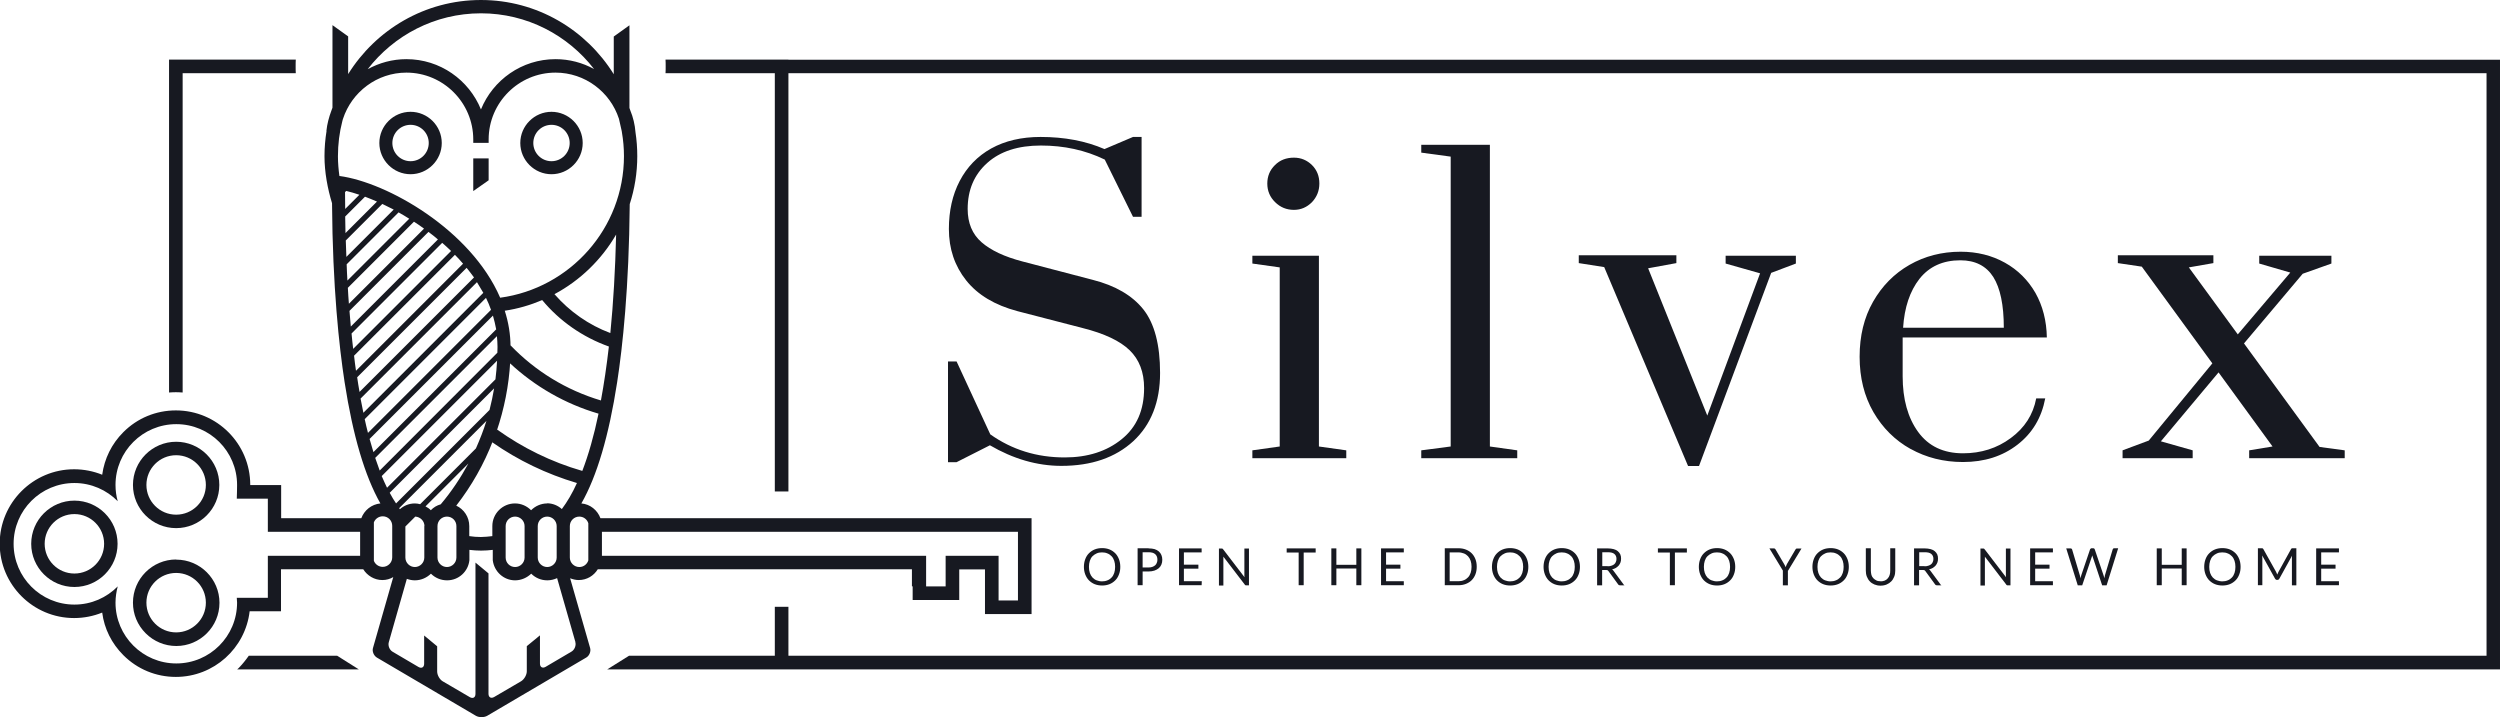 <?xml version="1.0" encoding="UTF-8"?>
<!DOCTYPE svg PUBLIC "-//W3C//DTD SVG 1.1//EN" "http://www.w3.org/Graphics/SVG/1.1/DTD/svg11.dtd">
<!-- Creator: CorelDRAW -->
<svg xmlns="http://www.w3.org/2000/svg" xml:space="preserve" width="100%" height="100%" version="1.1" style="shape-rendering:geometricPrecision; text-rendering:geometricPrecision; image-rendering:optimizeQuality; fill-rule:evenodd; clip-rule:evenodd"
viewBox="0 0 16.904 4.85"
 xmlns:xlink="http://www.w3.org/1999/xlink"
 xmlns:xodm="http://www.corel.com/coreldraw/odm/2003">
 <defs>
  <style type="text/css">
   <![CDATA[
    .fil0 {fill:#171921;fill-rule:nonzero}
   ]]>
  </style>
 </defs>
 <g id="Layer_x0020_1">
  <g id="_2968185669808">
   <path class="fil0" d="M0.503 3.878c-0.111,0 -0.201,-0.09 -0.201,-0.201 0,-0.111 0.09,-0.201 0.201,-0.201 0.111,0 0.201,0.09 0.201,0.201 0,0.111 -0.09,0.201 -0.201,0.201zm0 -0.493c-0.161,0 -0.292,0.131 -0.292,0.292 0,0.161 0.131,0.292 0.292,0.292 0.161,0 0.292,-0.131 0.292,-0.292 0,-0.161 -0.131,-0.292 -0.292,-0.292z"/>
   <path class="fil0" d="M1.235 2.654l0 -2.159 0.765 0c-0.001,-0.015 -0.001,-0.03 -0.001,-0.046 0,-0.015 0,-0.031 0.001,-0.046l-0.857 0 0 2.251c0.015,-0.001 0.03,-0.002 0.046,-0.002 0.016,0 0.031,0.001 0.046,0.002z"/>
   <path class="fil0" d="M5.331 0.403l-0.831 0c0.001,0.015 0.001,0.03 0.001,0.046 0,0.015 -0,0.031 -0.001,0.046l0.739 0 0 2.828 0.092 0 0 -2.828 11.482 0 0 3.939 -11.482 0 0 -0.331 -0.092 0 0 0.331 -0.986 0 -0.147 0.092 12.798 0 0 -4.122 -11.573 0z"/>
   <path class="fil0" d="M1.682 4.434c-0.02,0.029 -0.043,0.057 -0.068,0.083 -0.003,0.003 -0.007,0.006 -0.01,0.009l0.822 0 -0.146 -0.092 -0.597 0z"/>
   <path class="fil0" d="M4.07 3.758l0 -0.162 2.813 0 0 0.464 -0.131 0 0 -0.302 -0.358 0 0 0.207 -0.132 0 0 -0.207 -2.193 0zm-0.092 -0.162l0 0.193c-0.008,0.026 -0.032,0.045 -0.061,0.045 -0.035,0 -0.064,-0.029 -0.064,-0.064l0 -0.213c0,-0.036 0.029,-0.064 0.064,-0.064 0.029,0 0.053,0.019 0.061,0.045l0 0.059zm-0.088 0.745c0.007,0.023 -0.005,0.053 -0.026,0.065l-0.175 0.103c-0.021,0.012 -0.038,0.002 -0.038,-0.022l0 -0.191 -0.089 0.073 0 0.17c0,0.024 -0.017,0.054 -0.038,0.067l-0.183 0.107c-0.021,0.012 -0.038,0.002 -0.038,-0.022l0 -0.814 -0.088 -0.073 0 0.888c0,0.024 -0.017,0.034 -0.038,0.022l-0.183 -0.107c-0.021,-0.012 -0.038,-0.042 -0.038,-0.067l0 -0.17 -0.088 -0.073 0 0.191c0,0.024 -0.017,0.034 -0.038,0.022l-0.175 -0.103c-0.021,-0.012 -0.033,-0.041 -0.026,-0.065l0.122 -0.428c0.017,0.006 0.035,0.01 0.054,0.01 0.043,0 0.081,-0.018 0.109,-0.045 0.028,0.028 0.066,0.045 0.109,0.045 0.079,0 0.143,-0.06 0.151,-0.136l0 -0.07c0.026,0.003 0.052,0.005 0.079,0.005 0.027,0 0.053,-0.002 0.079,-0.005l0 0.07c0.009,0.076 0.073,0.136 0.151,0.136 0.042,0 0.081,-0.018 0.109,-0.045 0.028,0.028 0.066,0.045 0.109,0.045 0.024,0 0.046,-0.006 0.066,-0.015l0.124 0.433zm-1.255 -1.009l0.706 -0.706c-0.008,0.049 -0.019,0.098 -0.031,0.146l-0.632 0.632c-0.015,-0.022 -0.029,-0.046 -0.043,-0.072zm0.017 0.437c0,0.035 -0.029,0.064 -0.064,0.064 -0.027,0 -0.051,-0.017 -0.06,-0.041l0 -0.035 0 -0.162 0 -0.063c0.009,-0.024 0.033,-0.041 0.06,-0.041 0.036,0 0.064,0.029 0.064,0.064l0 0.213zm-0.085 -0.588c-0.01,-0.027 -0.02,-0.055 -0.03,-0.085l0.823 -0.823c0.002,0.024 0.004,0.047 0.004,0.072 0,0.013 -0.001,0.027 -0.001,0.04l-0.796 0.797zm-0.068 -0.213l0.834 -0.834c0.009,0.03 0.016,0.062 0.022,0.093l-0.83 0.83c-0.009,-0.029 -0.017,-0.058 -0.026,-0.089zm-0.033 -0.134l0.82 -0.82c0.013,0.026 0.024,0.053 0.034,0.081l-0.832 0.832c-0.008,-0.03 -0.015,-0.061 -0.022,-0.093zm-0.028 -0.139l0.787 -0.787c0.015,0.024 0.029,0.048 0.043,0.072l-0.811 0.811c-0.006,-0.031 -0.013,-0.064 -0.019,-0.096zm-0.024 -0.143l0.741 -0.741c0.017,0.021 0.034,0.043 0.05,0.065l-0.774 0.774c-0.006,-0.032 -0.011,-0.065 -0.016,-0.099zm-0.02 -0.147l0.682 -0.682c0.019,0.019 0.037,0.039 0.055,0.06l-0.724 0.724c-0.005,-0.033 -0.009,-0.067 -0.013,-0.102zm-0.017 -0.15l0.613 -0.613c0.02,0.018 0.041,0.036 0.06,0.055l-0.662 0.662c-0.004,-0.034 -0.008,-0.069 -0.011,-0.104zm-0.014 -0.153l0.534 -0.534c0.022,0.016 0.043,0.033 0.064,0.051l-0.589 0.589c-0.003,-0.035 -0.006,-0.07 -0.009,-0.106zm-0.011 -0.156l0.447 -0.447c0.023,0.015 0.046,0.03 0.068,0.047l-0.508 0.508c-0.003,-0.035 -0.005,-0.071 -0.007,-0.108zm-0.008 -0.159l0.351 -0.351c0.024,0.013 0.048,0.028 0.072,0.043l-0.418 0.418c-0.002,-0.036 -0.004,-0.072 -0.005,-0.109zm-0.006 -0.161l0.247 -0.247c0.025,0.012 0.051,0.025 0.077,0.038l-0.32 0.32c-0.001,-0.037 -0.003,-0.074 -0.004,-0.111zm-0.003 -0.163l0.133 -0.133c0.026,0.01 0.054,0.021 0.081,0.033l-0.213 0.213c-0.001,-0.037 -0.002,-0.075 -0.002,-0.113zm-0.001 -0.165l0.007 -0.007c0.028,0.007 0.058,0.015 0.089,0.026l-0.096 0.096c-0,-0.038 -0.001,-0.076 -0.001,-0.114zm-0.039 -0.107c-0.006,-0.044 -0.01,-0.089 -0.01,-0.134 0,-0.082 0.01,-0.162 0.03,-0.239 0.001,-0.004 0.002,-0.007 0.003,-0.011 0,-0.001 0,-0.002 0.001,-0.003 0.059,-0.181 0.229,-0.313 0.429,-0.313 0.249,0 0.452,0.203 0.452,0.452l0 0.023 0.104 0 0 -0.023c0,-0.249 0.203,-0.452 0.452,-0.452 0.2,0 0.37,0.131 0.429,0.312 0.007,0.028 0.013,0.056 0.019,0.084 0,0.002 0.001,0.005 0.001,0.007l0 0c0.009,0.052 0.014,0.107 0.014,0.161 0,0.489 -0.365,0.894 -0.837,0.958 -0.198,-0.459 -0.764,-0.78 -1.086,-0.823zm0.957 -1.101c0.311,0 0.588,0.148 0.765,0.377 -0.078,-0.043 -0.167,-0.067 -0.261,-0.067 -0.228,0 -0.423,0.141 -0.504,0.34 -0.081,-0.199 -0.276,-0.34 -0.504,-0.34 -0.095,0 -0.184,0.025 -0.262,0.068 0.177,-0.229 0.454,-0.378 0.766,-0.378zm0.875 2.162c-0.147,-0.055 -0.276,-0.146 -0.378,-0.263 0.174,-0.093 0.318,-0.233 0.417,-0.403 -0.006,0.241 -0.019,0.463 -0.039,0.665zm-0.063 0.456c-0.236,-0.07 -0.446,-0.2 -0.612,-0.373 0,0.003 0,0.007 0,0.01 0,-0.084 -0.014,-0.166 -0.039,-0.244 0.088,-0.013 0.173,-0.038 0.253,-0.072 0.118,0.142 0.274,0.251 0.451,0.314 -0.015,0.131 -0.033,0.253 -0.054,0.366zm-0.714 -0.143l-0.733 0.733c-0.012,-0.025 -0.024,-0.051 -0.036,-0.079l0.78 -0.78c-0.002,0.042 -0.006,0.084 -0.011,0.126zm-0.481 0.992l0 0.213c0,0.035 -0.029,0.064 -0.064,0.064 -0.035,0 -0.064,-0.029 -0.064,-0.064l0 -0.21 0.067 -0.067c0.034,0.002 0.062,0.03 0.062,0.064zm-0.029 -0.148c-0.011,-0.003 -0.023,-0.005 -0.035,-0.005 -0.039,0 -0.074,0.015 -0.101,0.039 -0.002,-0.002 -0.004,-0.005 -0.005,-0.007l0.59 -0.59c-0.02,0.064 -0.044,0.125 -0.071,0.186l-0.377 0.377zm0.246 0.148l0 0.213c0,0.035 -0.029,0.064 -0.064,0.064 -0.035,0 -0.064,-0.029 -0.064,-0.064l0 -0.213c0,-0.036 0.029,-0.064 0.064,-0.064 0.036,0 0.064,0.029 0.064,0.064zm-0.106 -0.147c-0.026,0.007 -0.049,0.021 -0.067,0.04 -0.01,-0.011 -0.023,-0.019 -0.036,-0.026l0.29 -0.29c-0.053,0.098 -0.115,0.191 -0.187,0.276zm0.567 0.147l0 0.213c0,0.035 -0.029,0.064 -0.064,0.064 -0.036,0 -0.064,-0.029 -0.064,-0.064l0 -0.213c0,-0.036 0.029,-0.064 0.064,-0.064 0.035,0 0.064,0.029 0.064,0.064zm0.217 0l0 0.213c0,0.035 -0.029,0.064 -0.064,0.064 -0.035,0 -0.064,-0.029 -0.064,-0.064l0 -0.213c0,-0.036 0.029,-0.064 0.064,-0.064 0.035,0 0.064,0.029 0.064,0.064zm-0.064 -0.153c-0.042,0 -0.081,0.018 -0.109,0.046 -0.028,-0.028 -0.066,-0.046 -0.109,-0.046 -0.084,0 -0.153,0.069 -0.153,0.153l0 0.043 0 0.025c-0.026,0.003 -0.052,0.006 -0.078,0.006 -0.026,0 -0.052,-0.002 -0.078,-0.006l0 -0.068c0,-0.061 -0.036,-0.114 -0.088,-0.138 0.104,-0.134 0.188,-0.282 0.249,-0.441 -0.002,0.004 -0.003,0.009 -0.005,0.013 0.173,0.121 0.366,0.214 0.572,0.275 -0.031,0.069 -0.066,0.128 -0.102,0.176 -0.027,-0.024 -0.062,-0.039 -0.101,-0.039zm0.237 -0.22c-0.209,-0.06 -0.403,-0.156 -0.575,-0.279 -0.001,0.004 -0.003,0.007 -0.004,0.011 0.051,-0.15 0.083,-0.309 0.092,-0.472 -0,0.004 -0,0.008 -0.001,0.013 0.168,0.156 0.372,0.274 0.598,0.34 -0.031,0.149 -0.068,0.279 -0.11,0.388zm-1.502 0.574l-0.624 0 0 0.284 -0.21 0c0.001,0.011 0.002,0.022 0.002,0.033 0,0.227 -0.184,0.411 -0.411,0.411 -0.227,0 -0.411,-0.185 -0.411,-0.411 -0,-0.038 0.006,-0.075 0.015,-0.11 -0.075,0.076 -0.178,0.123 -0.293,0.123 -0.227,0 -0.411,-0.184 -0.411,-0.411 0,-0.227 0.184,-0.411 0.411,-0.411 0.114,0 0.218,0.047 0.293,0.123 -0.01,-0.035 -0.015,-0.072 -0.015,-0.11 -0,-0.227 0.184,-0.411 0.411,-0.411 0.227,0 0.411,0.184 0.411,0.411 0,0.011 -0.001,0.083 -0.002,0.093l0.21 0 0 0.224 0.624 0 0 0.162zm3.736 0.207l0 0.092 0.315 0 0 -0.207 0.174 0 0 0.21 0 0.092 0.092 0 0.131 0 0.092 0 0 -0.092 0 -0.464 0 -0.092 -0.092 0 -2.814 0 -0.009 0c-0.02,-0.054 -0.069,-0.095 -0.129,-0.1 0.105,-0.184 0.186,-0.457 0.242,-0.82 0.037,-0.24 0.08,-0.639 0.085,-1.204 0.033,-0.102 0.051,-0.211 0.051,-0.324 0,-0.055 -0.004,-0.109 -0.012,-0.161l0 0c-0.004,-0.052 -0.016,-0.102 -0.035,-0.148 -0.002,-0.006 -0.004,-0.011 -0.006,-0.017l0 -0.559 -0.106 0.076 0 0.255c-0.187,-0.301 -0.519,-0.502 -0.898,-0.502 -0.379,0 -0.711,0.201 -0.898,0.501l0 -0.255 -0.106 -0.076 0 0.558c-0.002,0.007 -0.005,0.015 -0.008,0.022 -0.016,0.043 -0.028,0.088 -0.033,0.135l0.001 0c-0.009,0.056 -0.014,0.113 -0.014,0.171 0,0.108 0.021,0.22 0.051,0.318l0 -0c0.004,0.568 0.048,0.97 0.085,1.21 0.056,0.362 0.137,0.635 0.242,0.82 -0.06,0.006 -0.109,0.046 -0.129,0.1l-0.008 0 -0.534 0 0 -0.132 0 -0.092 -0.092 0 -0.117 0c0,-0.001 0,-0.002 0,-0.002 0,-0.277 -0.225,-0.503 -0.503,-0.503 -0.134,0 -0.26,0.052 -0.355,0.147 -0.079,0.079 -0.128,0.179 -0.143,0.288 -0.059,-0.024 -0.124,-0.037 -0.19,-0.037 -0.277,0 -0.503,0.226 -0.503,0.503 0,0.277 0.225,0.503 0.503,0.503 0.066,0 0.131,-0.013 0.19,-0.037 0.014,0.109 0.064,0.209 0.143,0.288 0.095,0.095 0.221,0.147 0.355,0.147 0.257,0 0.47,-0.194 0.499,-0.444l0.12 0 0.092 0 0 -0.092 0 -0.192 0.534 0 0.022 0c0.027,0.043 0.075,0.073 0.129,0.073 0.027,0 0.052,-0.007 0.074,-0.02l-0.137 0.479c-0.007,0.023 0.005,0.052 0.026,0.065l0.67 0.394c0.021,0.012 0.055,0.012 0.076,0l0.67 -0.394c0.021,-0.012 0.033,-0.042 0.026,-0.065l-0.135 -0.471c0.018,0.007 0.038,0.012 0.058,0.012 0.055,0 0.102,-0.029 0.129,-0.073l0.023 0 2.101 0 0 0.115z"/>
   <path class="fil0" d="M1.191 4.276c-0.111,0 -0.201,-0.09 -0.201,-0.201 0,-0.111 0.09,-0.201 0.201,-0.201 0.111,0 0.201,0.09 0.201,0.201 0,0.111 -0.09,0.201 -0.201,0.201zm0 -0.493c-0.161,0 -0.292,0.131 -0.292,0.292 0,0.078 0.03,0.151 0.086,0.207 0.055,0.055 0.129,0.086 0.207,0.086 0.161,0 0.292,-0.131 0.292,-0.292 0,-0.161 -0.131,-0.292 -0.292,-0.292z"/>
   <path class="fil0" d="M1.191 3.48c-0.111,0 -0.201,-0.09 -0.201,-0.201 0,-0.111 0.09,-0.201 0.201,-0.201l0 0c0.111,0 0.201,0.09 0.201,0.201 0,0.111 -0.09,0.201 -0.201,0.201zm0 -0.493l-0 0c-0.161,0 -0.292,0.131 -0.292,0.292 0,0.161 0.131,0.292 0.292,0.292 0.161,0 0.292,-0.131 0.292,-0.292 0,-0.161 -0.131,-0.292 -0.292,-0.292z"/>
   <path class="fil0" d="M2.776 1.09c-0.068,0 -0.123,-0.055 -0.123,-0.123 0,-0.068 0.055,-0.123 0.123,-0.123 0.068,0 0.123,0.055 0.123,0.123 0,0.068 -0.055,0.123 -0.123,0.123zm0 -0.334c-0.116,0 -0.211,0.095 -0.211,0.211 0,0.116 0.095,0.211 0.211,0.211 0.116,0 0.211,-0.095 0.211,-0.211 0,-0.116 -0.095,-0.211 -0.211,-0.211z"/>
   <path class="fil0" d="M3.729 0.844c0.068,0 0.123,0.055 0.123,0.123 0,0.068 -0.055,0.123 -0.123,0.123 -0.068,0 -0.123,-0.055 -0.123,-0.123 0,-0.068 0.055,-0.123 0.123,-0.123zm0 0.334c0.116,0 0.211,-0.095 0.211,-0.211 0,-0.116 -0.095,-0.211 -0.211,-0.211 -0.116,0 -0.211,0.095 -0.211,0.211 0,0.116 0.095,0.211 0.211,0.211z"/>
   <polygon class="fil0" points="3.304,1.071 3.2,1.071 3.2,1.292 3.304,1.219 "/>
   <path class="fil0" d="M6.693 3.011l-0.225 0.114 -0.058 0 0 -0.681 0.058 0 0.228 0.493c0.147,0.104 0.314,0.156 0.503,0.156 0.155,0 0.284,-0.041 0.385,-0.123 0.102,-0.082 0.152,-0.197 0.152,-0.346 0,-0.108 -0.033,-0.193 -0.098,-0.256 -0.065,-0.063 -0.171,-0.113 -0.318,-0.15l-0.44 -0.114c-0.154,-0.041 -0.269,-0.11 -0.347,-0.208 -0.078,-0.098 -0.117,-0.214 -0.117,-0.348 0,-0.122 0.024,-0.23 0.073,-0.324 0.049,-0.094 0.12,-0.168 0.213,-0.22 0.094,-0.052 0.205,-0.078 0.334,-0.078 0.161,0 0.305,0.027 0.432,0.082l0.193 -0.082 0.058 0 0 0.54 -0.058 0 -0.191 -0.387c-0.132,-0.064 -0.276,-0.095 -0.432,-0.095 -0.154,0 -0.275,0.039 -0.363,0.118 -0.088,0.079 -0.132,0.182 -0.132,0.311 0,0.095 0.031,0.17 0.094,0.225 0.063,0.055 0.155,0.098 0.277,0.13l0.474 0.124c0.154,0.039 0.268,0.106 0.343,0.2 0.075,0.095 0.113,0.238 0.113,0.43 0,0.196 -0.061,0.35 -0.181,0.461 -0.121,0.111 -0.283,0.167 -0.486,0.167 -0.164,0 -0.326,-0.047 -0.485,-0.14z"/>
   <path class="fil0" d="M8.622 1.367c-0.035,-0.034 -0.053,-0.076 -0.053,-0.126 0,-0.049 0.017,-0.091 0.052,-0.125 0.034,-0.034 0.077,-0.05 0.128,-0.05 0.048,0 0.088,0.017 0.122,0.05 0.034,0.034 0.05,0.075 0.05,0.125 0,0.049 -0.017,0.091 -0.05,0.126 -0.034,0.034 -0.074,0.052 -0.122,0.052 -0.049,0 -0.092,-0.017 -0.127,-0.052zm-0.154 1.731l0 -0.053 0.185 -0.026 0 -1.211 -0.185 -0.026 0 -0.053 0.45 0 0 1.29 0.185 0.026 0 0.053 -0.636 0z"/>
   <polygon class="fil0" points="9.61,3.098 9.61,3.045 9.809,3.019 9.809,1.059 9.61,1.032 9.61,0.979 10.074,0.979 10.074,3.019 10.259,3.045 10.259,3.098 "/>
   <polygon class="fil0" points="11.414,3.151 10.847,1.806 10.675,1.779 10.675,1.726 11.335,1.726 11.335,1.779 11.144,1.814 11.544,2.81 11.901,1.848 11.668,1.782 11.668,1.729 12.143,1.729 12.143,1.782 11.976,1.845 11.488,3.151 "/>
   <path class="fil0" d="M13.549 2.216c0,-0.154 -0.024,-0.268 -0.071,-0.343 -0.048,-0.075 -0.122,-0.113 -0.223,-0.113 -0.118,0 -0.21,0.042 -0.276,0.125 -0.065,0.083 -0.102,0.193 -0.111,0.331l0.681 0zm-0.63 0.82c-0.106,-0.059 -0.19,-0.143 -0.252,-0.25 -0.062,-0.108 -0.093,-0.232 -0.093,-0.374 0,-0.141 0.03,-0.265 0.091,-0.372 0.061,-0.107 0.143,-0.19 0.246,-0.249 0.103,-0.059 0.219,-0.089 0.346,-0.089 0.111,0 0.211,0.025 0.299,0.074 0.088,0.049 0.157,0.118 0.207,0.205 0.049,0.087 0.075,0.188 0.077,0.301l-0.975 0 0 0.262c0,0.155 0.035,0.281 0.105,0.377 0.07,0.096 0.171,0.144 0.303,0.144 0.122,0 0.23,-0.034 0.323,-0.103 0.094,-0.069 0.151,-0.158 0.172,-0.268l0.061 0c-0.025,0.131 -0.087,0.235 -0.188,0.313 -0.101,0.078 -0.223,0.117 -0.368,0.117 -0.131,0 -0.249,-0.03 -0.355,-0.089z"/>
   <polygon class="fil0" points="15.684,3.022 15.854,3.045 15.854,3.098 15.208,3.098 15.208,3.045 15.366,3.019 15.001,2.518 14.611,2.984 14.826,3.045 14.826,3.098 14.352,3.098 14.352,3.045 14.529,2.979 14.959,2.457 14.482,1.803 14.32,1.779 14.32,1.726 14.966,1.726 14.966,1.779 14.8,1.808 15.131,2.261 15.486,1.843 15.276,1.782 15.276,1.729 15.764,1.729 15.764,1.782 15.57,1.851 15.173,2.322 "/>
   <path class="fil0" d="M7.54 3.833c0,-0.015 -0.002,-0.029 -0.006,-0.041 -0.004,-0.012 -0.01,-0.023 -0.018,-0.031 -0.008,-0.008 -0.017,-0.015 -0.028,-0.019 -0.011,-0.005 -0.023,-0.007 -0.037,-0.007 -0.013,0 -0.026,0.002 -0.036,0.007 -0.011,0.005 -0.02,0.011 -0.028,0.019 -0.008,0.008 -0.014,0.019 -0.018,0.031 -0.004,0.012 -0.006,0.026 -0.006,0.041 0,0.015 0.002,0.029 0.006,0.041 0.004,0.012 0.01,0.022 0.018,0.031 0.008,0.008 0.017,0.015 0.028,0.019 0.011,0.004 0.023,0.007 0.036,0.007 0.013,0 0.026,-0.002 0.037,-0.007 0.011,-0.004 0.02,-0.011 0.028,-0.019 0.008,-0.008 0.014,-0.019 0.018,-0.031 0.004,-0.012 0.006,-0.026 0.006,-0.041zm0.035 0c0,0.019 -0.003,0.036 -0.009,0.051 -0.006,0.016 -0.014,0.029 -0.025,0.04 -0.011,0.011 -0.024,0.02 -0.039,0.026 -0.015,0.006 -0.032,0.009 -0.05,0.009 -0.018,0 -0.035,-0.003 -0.05,-0.009 -0.015,-0.006 -0.028,-0.015 -0.039,-0.026 -0.011,-0.011 -0.019,-0.025 -0.025,-0.04 -0.006,-0.016 -0.009,-0.033 -0.009,-0.051 0,-0.019 0.003,-0.036 0.009,-0.052 0.006,-0.016 0.014,-0.029 0.025,-0.04 0.011,-0.011 0.024,-0.02 0.039,-0.026 0.015,-0.006 0.032,-0.009 0.05,-0.009 0.018,0 0.035,0.003 0.05,0.009 0.015,0.006 0.028,0.015 0.039,0.026 0.011,0.011 0.019,0.025 0.025,0.04 0.006,0.016 0.009,0.033 0.009,0.052z"/>
   <path class="fil0" d="M7.766 3.837c0.01,0 0.018,-0.001 0.026,-0.004 0.007,-0.003 0.014,-0.006 0.019,-0.011 0.005,-0.005 0.009,-0.01 0.011,-0.017 0.003,-0.006 0.004,-0.013 0.004,-0.021 0,-0.016 -0.005,-0.028 -0.015,-0.037 -0.01,-0.009 -0.025,-0.013 -0.045,-0.013l-0.04 0 0 0.103 0.04 0zm0 -0.129c0.016,0 0.03,0.002 0.041,0.005 0.012,0.004 0.021,0.009 0.029,0.016 0.008,0.007 0.013,0.015 0.017,0.024 0.004,0.01 0.006,0.02 0.006,0.032 0,0.012 -0.002,0.022 -0.006,0.032 -0.004,0.01 -0.01,0.018 -0.018,0.025 -0.008,0.007 -0.018,0.012 -0.029,0.016 -0.012,0.004 -0.025,0.006 -0.04,0.006l-0.04 0 0 0.093 -0.034 0 0 -0.25 0.074 0z"/>
   <polygon class="fil0" points="8.126,3.93 8.125,3.957 7.972,3.957 7.972,3.708 8.125,3.708 8.125,3.735 8.005,3.735 8.005,3.818 8.103,3.818 8.103,3.845 8.005,3.845 8.005,3.93 "/>
   <path class="fil0" d="M8.445 3.708l0 0.25 -0.017 0c-0.003,0 -0.005,-0 -0.007,-0.001 -0.002,-0.001 -0.004,-0.002 -0.005,-0.005l-0.144 -0.188c0,0.003 0,0.006 0,0.009 0,0.003 0,0.005 0,0.008l0 0.178 -0.03 0 0 -0.25 0.017 0c0.002,0 0.003,0 0.004,0 0.001,0 0.002,0 0.003,0.001 0.001,0 0.002,0.001 0.002,0.002 0.001,0.001 0.002,0.002 0.003,0.003l0.144 0.188c-0,-0.003 -0,-0.006 -0.001,-0.009 -0,-0.003 -0,-0.006 -0,-0.008l0 -0.177 0.03 0z"/>
   <polygon class="fil0" points="8.896,3.736 8.815,3.736 8.815,3.957 8.781,3.957 8.781,3.736 8.7,3.736 8.7,3.708 8.896,3.708 "/>
   <polygon class="fil0" points="9.205,3.708 9.205,3.957 9.171,3.957 9.171,3.844 9.036,3.844 9.036,3.957 9.002,3.957 9.002,3.708 9.036,3.708 9.036,3.819 9.171,3.819 9.171,3.708 "/>
   <polygon class="fil0" points="9.492,3.93 9.492,3.957 9.338,3.957 9.338,3.708 9.492,3.708 9.492,3.735 9.372,3.735 9.372,3.818 9.469,3.818 9.469,3.845 9.372,3.845 9.372,3.93 "/>
   <path class="fil0" d="M9.95 3.833c0,-0.015 -0.002,-0.029 -0.006,-0.041 -0.004,-0.012 -0.01,-0.022 -0.018,-0.031 -0.008,-0.008 -0.017,-0.015 -0.028,-0.019 -0.011,-0.004 -0.023,-0.007 -0.037,-0.007l-0.059 0 0 0.195 0.059 0c0.013,0 0.026,-0.002 0.037,-0.007 0.011,-0.004 0.02,-0.011 0.028,-0.019 0.008,-0.008 0.014,-0.019 0.018,-0.031 0.004,-0.012 0.006,-0.026 0.006,-0.041zm0.035 0c0,0.019 -0.003,0.036 -0.009,0.051 -0.006,0.015 -0.014,0.028 -0.025,0.039 -0.011,0.011 -0.024,0.019 -0.039,0.025 -0.015,0.006 -0.032,0.009 -0.05,0.009l-0.093 0 0 -0.25 0.093 0c0.018,0 0.035,0.003 0.05,0.009 0.015,0.006 0.028,0.014 0.039,0.025 0.011,0.011 0.019,0.024 0.025,0.039 0.006,0.015 0.009,0.032 0.009,0.051z"/>
   <path class="fil0" d="M10.299 3.833c0,-0.015 -0.002,-0.029 -0.006,-0.041 -0.004,-0.012 -0.01,-0.023 -0.018,-0.031 -0.008,-0.008 -0.017,-0.015 -0.028,-0.019 -0.011,-0.005 -0.023,-0.007 -0.037,-0.007 -0.013,0 -0.026,0.002 -0.036,0.007 -0.011,0.005 -0.02,0.011 -0.028,0.019 -0.008,0.008 -0.014,0.019 -0.018,0.031 -0.004,0.012 -0.006,0.026 -0.006,0.041 0,0.015 0.002,0.029 0.006,0.041 0.004,0.012 0.01,0.022 0.018,0.031 0.008,0.008 0.017,0.015 0.028,0.019 0.011,0.004 0.023,0.007 0.036,0.007 0.013,0 0.026,-0.002 0.037,-0.007 0.011,-0.004 0.02,-0.011 0.028,-0.019 0.008,-0.008 0.014,-0.019 0.018,-0.031 0.004,-0.012 0.006,-0.026 0.006,-0.041zm0.035 0c0,0.019 -0.003,0.036 -0.009,0.051 -0.006,0.016 -0.014,0.029 -0.025,0.04 -0.011,0.011 -0.024,0.02 -0.039,0.026 -0.015,0.006 -0.032,0.009 -0.05,0.009 -0.018,0 -0.035,-0.003 -0.05,-0.009 -0.015,-0.006 -0.028,-0.015 -0.039,-0.026 -0.011,-0.011 -0.019,-0.025 -0.025,-0.04 -0.006,-0.016 -0.009,-0.033 -0.009,-0.051 0,-0.019 0.003,-0.036 0.009,-0.052 0.006,-0.016 0.014,-0.029 0.025,-0.04 0.011,-0.011 0.024,-0.02 0.039,-0.026 0.015,-0.006 0.032,-0.009 0.05,-0.009 0.018,0 0.035,0.003 0.05,0.009 0.015,0.006 0.028,0.015 0.039,0.026 0.011,0.011 0.019,0.025 0.025,0.04 0.006,0.016 0.009,0.033 0.009,0.052z"/>
   <path class="fil0" d="M10.648 3.833c0,-0.015 -0.002,-0.029 -0.006,-0.041 -0.004,-0.012 -0.01,-0.023 -0.018,-0.031 -0.008,-0.008 -0.017,-0.015 -0.028,-0.019 -0.011,-0.005 -0.023,-0.007 -0.037,-0.007 -0.013,0 -0.026,0.002 -0.036,0.007 -0.011,0.005 -0.02,0.011 -0.028,0.019 -0.008,0.008 -0.014,0.019 -0.018,0.031 -0.004,0.012 -0.006,0.026 -0.006,0.041 0,0.015 0.002,0.029 0.006,0.041 0.004,0.012 0.01,0.022 0.018,0.031 0.008,0.008 0.017,0.015 0.028,0.019 0.011,0.004 0.023,0.007 0.036,0.007 0.013,0 0.026,-0.002 0.037,-0.007 0.011,-0.004 0.02,-0.011 0.028,-0.019 0.008,-0.008 0.014,-0.019 0.018,-0.031 0.004,-0.012 0.006,-0.026 0.006,-0.041zm0.035 0c0,0.019 -0.003,0.036 -0.009,0.051 -0.006,0.016 -0.014,0.029 -0.025,0.04 -0.011,0.011 -0.024,0.02 -0.039,0.026 -0.015,0.006 -0.032,0.009 -0.05,0.009 -0.018,0 -0.035,-0.003 -0.05,-0.009 -0.015,-0.006 -0.028,-0.015 -0.039,-0.026 -0.011,-0.011 -0.019,-0.025 -0.025,-0.04 -0.006,-0.016 -0.009,-0.033 -0.009,-0.051 0,-0.019 0.003,-0.036 0.009,-0.052 0.006,-0.016 0.014,-0.029 0.025,-0.04 0.011,-0.011 0.024,-0.02 0.039,-0.026 0.015,-0.006 0.032,-0.009 0.05,-0.009 0.018,0 0.035,0.003 0.05,0.009 0.015,0.006 0.028,0.015 0.039,0.026 0.011,0.011 0.019,0.025 0.025,0.04 0.006,0.016 0.009,0.033 0.009,0.052z"/>
   <path class="fil0" d="M10.87 3.829c0.01,0 0.018,-0.001 0.026,-0.004 0.008,-0.002 0.014,-0.006 0.019,-0.01 0.005,-0.004 0.009,-0.01 0.011,-0.016 0.003,-0.006 0.004,-0.013 0.004,-0.02 0,-0.015 -0.005,-0.026 -0.015,-0.034 -0.01,-0.008 -0.024,-0.011 -0.044,-0.011l-0.037 0 0 0.094 0.036 0zm0.115 0.129l-0.03 0c-0.006,0 -0.011,-0.002 -0.014,-0.007l-0.065 -0.089c-0.002,-0.003 -0.004,-0.005 -0.006,-0.006 -0.002,-0.001 -0.006,-0.002 -0.011,-0.002l-0.026 0 0 0.104 -0.034 0 0 -0.25 0.071 0c0.016,0 0.029,0.002 0.041,0.005 0.012,0.003 0.021,0.008 0.028,0.014 0.007,0.006 0.013,0.013 0.017,0.022 0.004,0.009 0.005,0.018 0.005,0.029 0,0.009 -0.001,0.017 -0.004,0.025 -0.003,0.008 -0.007,0.015 -0.012,0.021 -0.005,0.006 -0.012,0.011 -0.019,0.016 -0.008,0.004 -0.016,0.008 -0.026,0.01 0.004,0.002 0.008,0.006 0.011,0.011l0.073 0.099z"/>
   <polygon class="fil0" points="11.406,3.736 11.325,3.736 11.325,3.957 11.291,3.957 11.291,3.736 11.21,3.736 11.21,3.708 11.406,3.708 "/>
   <path class="fil0" d="M11.698 3.833c0,-0.015 -0.002,-0.029 -0.006,-0.041 -0.004,-0.012 -0.01,-0.023 -0.018,-0.031 -0.008,-0.008 -0.017,-0.015 -0.028,-0.019 -0.011,-0.005 -0.023,-0.007 -0.037,-0.007 -0.013,0 -0.026,0.002 -0.036,0.007 -0.011,0.005 -0.02,0.011 -0.028,0.019 -0.008,0.008 -0.014,0.019 -0.018,0.031 -0.004,0.012 -0.006,0.026 -0.006,0.041 0,0.015 0.002,0.029 0.006,0.041 0.004,0.012 0.01,0.022 0.018,0.031 0.008,0.008 0.017,0.015 0.028,0.019 0.011,0.004 0.023,0.007 0.036,0.007 0.013,0 0.026,-0.002 0.037,-0.007 0.011,-0.004 0.02,-0.011 0.028,-0.019 0.008,-0.008 0.014,-0.019 0.018,-0.031 0.004,-0.012 0.006,-0.026 0.006,-0.041zm0.035 0c0,0.019 -0.003,0.036 -0.009,0.051 -0.006,0.016 -0.014,0.029 -0.025,0.04 -0.011,0.011 -0.024,0.02 -0.039,0.026 -0.015,0.006 -0.032,0.009 -0.05,0.009 -0.018,0 -0.035,-0.003 -0.05,-0.009 -0.015,-0.006 -0.028,-0.015 -0.039,-0.026 -0.011,-0.011 -0.019,-0.025 -0.025,-0.04 -0.006,-0.016 -0.009,-0.033 -0.009,-0.051 0,-0.019 0.003,-0.036 0.009,-0.052 0.006,-0.016 0.014,-0.029 0.025,-0.04 0.011,-0.011 0.024,-0.02 0.039,-0.026 0.015,-0.006 0.032,-0.009 0.05,-0.009 0.018,0 0.035,0.003 0.05,0.009 0.015,0.006 0.028,0.015 0.039,0.026 0.011,0.011 0.019,0.025 0.025,0.04 0.006,0.016 0.009,0.033 0.009,0.052z"/>
   <path class="fil0" d="M12.089 3.858l0 0.1 -0.034 0 0 -0.1 -0.091 -0.15 0.03 0c0.003,0 0.005,0.001 0.007,0.002 0.002,0.001 0.003,0.003 0.005,0.006l0.057 0.097c0.002,0.004 0.004,0.008 0.006,0.011 0.002,0.004 0.003,0.007 0.005,0.011 0.001,-0.004 0.003,-0.007 0.004,-0.011 0.002,-0.004 0.003,-0.007 0.005,-0.011l0.057 -0.097c0.001,-0.002 0.003,-0.004 0.004,-0.005 0.002,-0.002 0.004,-0.002 0.007,-0.002l0.03 0 -0.091 0.15z"/>
   <path class="fil0" d="M12.466 3.833c0,-0.015 -0.002,-0.029 -0.006,-0.041 -0.004,-0.012 -0.01,-0.023 -0.018,-0.031 -0.008,-0.008 -0.017,-0.015 -0.028,-0.019 -0.011,-0.005 -0.023,-0.007 -0.037,-0.007 -0.013,0 -0.026,0.002 -0.036,0.007 -0.011,0.005 -0.02,0.011 -0.028,0.019 -0.008,0.008 -0.014,0.019 -0.018,0.031 -0.004,0.012 -0.006,0.026 -0.006,0.041 0,0.015 0.002,0.029 0.006,0.041 0.004,0.012 0.01,0.022 0.018,0.031 0.008,0.008 0.017,0.015 0.028,0.019 0.011,0.004 0.023,0.007 0.036,0.007 0.013,0 0.026,-0.002 0.037,-0.007 0.011,-0.004 0.02,-0.011 0.028,-0.019 0.008,-0.008 0.014,-0.019 0.018,-0.031 0.004,-0.012 0.006,-0.026 0.006,-0.041zm0.035 0c0,0.019 -0.003,0.036 -0.009,0.051 -0.006,0.016 -0.014,0.029 -0.025,0.04 -0.011,0.011 -0.024,0.02 -0.039,0.026 -0.015,0.006 -0.032,0.009 -0.05,0.009 -0.018,0 -0.035,-0.003 -0.05,-0.009 -0.015,-0.006 -0.028,-0.015 -0.039,-0.026 -0.011,-0.011 -0.019,-0.025 -0.025,-0.04 -0.006,-0.016 -0.009,-0.033 -0.009,-0.051 0,-0.019 0.003,-0.036 0.009,-0.052 0.006,-0.016 0.014,-0.029 0.025,-0.04 0.011,-0.011 0.024,-0.02 0.039,-0.026 0.015,-0.006 0.032,-0.009 0.05,-0.009 0.018,0 0.035,0.003 0.05,0.009 0.015,0.006 0.028,0.015 0.039,0.026 0.011,0.011 0.019,0.025 0.025,0.04 0.006,0.016 0.009,0.033 0.009,0.052z"/>
   <path class="fil0" d="M12.715 3.931c0.01,0 0.02,-0.002 0.028,-0.005 0.008,-0.003 0.015,-0.008 0.021,-0.015 0.006,-0.006 0.01,-0.014 0.013,-0.023 0.003,-0.009 0.004,-0.018 0.004,-0.029l0 -0.152 0.034 0 0 0.152c0,0.014 -0.002,0.028 -0.007,0.04 -0.005,0.012 -0.011,0.023 -0.02,0.032 -0.009,0.009 -0.019,0.016 -0.031,0.021 -0.012,0.005 -0.026,0.008 -0.042,0.008 -0.015,0 -0.029,-0.003 -0.041,-0.008 -0.012,-0.005 -0.023,-0.012 -0.031,-0.021 -0.009,-0.009 -0.015,-0.02 -0.02,-0.032 -0.005,-0.012 -0.007,-0.026 -0.007,-0.04l0 -0.152 0.034 0 0 0.152c0,0.01 0.002,0.02 0.004,0.029 0.003,0.009 0.007,0.016 0.013,0.022 0.006,0.006 0.013,0.011 0.021,0.015 0.008,0.004 0.017,0.005 0.028,0.005z"/>
   <path class="fil0" d="M13.013 3.829c0.01,0 0.018,-0.001 0.026,-0.004 0.008,-0.002 0.014,-0.006 0.019,-0.01 0.005,-0.004 0.009,-0.01 0.011,-0.016 0.003,-0.006 0.004,-0.013 0.004,-0.02 0,-0.015 -0.005,-0.026 -0.015,-0.034 -0.01,-0.008 -0.024,-0.011 -0.044,-0.011l-0.037 0 0 0.094 0.036 0zm0.115 0.129l-0.03 0c-0.006,0 -0.011,-0.002 -0.014,-0.007l-0.065 -0.089c-0.002,-0.003 -0.004,-0.005 -0.006,-0.006 -0.002,-0.001 -0.006,-0.002 -0.011,-0.002l-0.026 0 0 0.104 -0.034 0 0 -0.25 0.071 0c0.016,0 0.029,0.002 0.041,0.005 0.012,0.003 0.021,0.008 0.028,0.014 0.007,0.006 0.013,0.013 0.017,0.022 0.004,0.009 0.005,0.018 0.005,0.029 0,0.009 -0.001,0.017 -0.004,0.025 -0.003,0.008 -0.007,0.015 -0.012,0.021 -0.005,0.006 -0.012,0.011 -0.019,0.016 -0.008,0.004 -0.016,0.008 -0.026,0.01 0.004,0.002 0.008,0.006 0.011,0.011l0.073 0.099z"/>
   <path class="fil0" d="M13.594 3.708l0 0.25 -0.017 0c-0.003,0 -0.005,-0 -0.007,-0.001 -0.002,-0.001 -0.004,-0.002 -0.005,-0.005l-0.144 -0.188c0,0.003 0,0.006 0,0.009 0,0.003 0,0.005 0,0.008l0 0.178 -0.03 0 0 -0.25 0.017 0c0.002,0 0.003,0 0.004,0 0.001,0 0.002,0 0.003,0.001 0.001,0 0.002,0.001 0.002,0.002 0.001,0.001 0.002,0.002 0.003,0.003l0.144 0.188c-0,-0.003 -0,-0.006 -0.001,-0.009 -0,-0.003 -0,-0.006 -0,-0.008l0 -0.177 0.03 0z"/>
   <polygon class="fil0" points="13.881,3.93 13.881,3.957 13.727,3.957 13.727,3.708 13.881,3.708 13.881,3.735 13.761,3.735 13.761,3.818 13.858,3.818 13.858,3.845 13.761,3.845 13.761,3.93 "/>
   <path class="fil0" d="M14.322 3.708l-0.078 0.25 -0.03 0 -0.063 -0.19c-0.001,-0.002 -0.001,-0.004 -0.002,-0.006 -0.001,-0.002 -0.001,-0.004 -0.002,-0.007 -0.001,0.002 -0.001,0.005 -0.002,0.007 -0.001,0.002 -0.001,0.004 -0.002,0.006l-0.064 0.19 -0.03 0 -0.078 -0.25 0.028 0c0.003,0 0.006,0.001 0.008,0.002 0.002,0.002 0.003,0.003 0.004,0.006l0.052 0.174c0.001,0.003 0.002,0.006 0.002,0.01 0.001,0.004 0.002,0.007 0.002,0.011 0.001,-0.004 0.002,-0.008 0.003,-0.012 0.001,-0.004 0.002,-0.007 0.003,-0.01l0.059 -0.174c0.001,-0.002 0.002,-0.004 0.004,-0.005 0.002,-0.002 0.004,-0.003 0.007,-0.003l0.01 0c0.003,0 0.005,0.001 0.007,0.002 0.002,0.002 0.003,0.003 0.004,0.006l0.059 0.174c0.001,0.003 0.002,0.006 0.003,0.01 0.001,0.003 0.002,0.007 0.003,0.011 0.001,-0.004 0.001,-0.007 0.002,-0.011 0.001,-0.003 0.001,-0.007 0.002,-0.01l0.052 -0.174c0.001,-0.002 0.002,-0.004 0.004,-0.006 0.002,-0.002 0.005,-0.002 0.007,-0.002l0.026 0z"/>
   <polygon class="fil0" points="14.785,3.708 14.785,3.957 14.752,3.957 14.752,3.844 14.617,3.844 14.617,3.957 14.583,3.957 14.583,3.708 14.617,3.708 14.617,3.819 14.752,3.819 14.752,3.708 "/>
   <path class="fil0" d="M15.115 3.833c0,-0.015 -0.002,-0.029 -0.006,-0.041 -0.004,-0.012 -0.01,-0.023 -0.018,-0.031 -0.008,-0.008 -0.017,-0.015 -0.028,-0.019 -0.011,-0.005 -0.023,-0.007 -0.037,-0.007 -0.013,0 -0.026,0.002 -0.036,0.007 -0.011,0.005 -0.02,0.011 -0.028,0.019 -0.008,0.008 -0.014,0.019 -0.018,0.031 -0.004,0.012 -0.006,0.026 -0.006,0.041 0,0.015 0.002,0.029 0.006,0.041 0.004,0.012 0.01,0.022 0.018,0.031 0.008,0.008 0.017,0.015 0.028,0.019 0.011,0.004 0.023,0.007 0.036,0.007 0.013,0 0.026,-0.002 0.037,-0.007 0.011,-0.004 0.02,-0.011 0.028,-0.019 0.008,-0.008 0.014,-0.019 0.018,-0.031 0.004,-0.012 0.006,-0.026 0.006,-0.041zm0.035 0c0,0.019 -0.003,0.036 -0.009,0.051 -0.006,0.016 -0.014,0.029 -0.025,0.04 -0.011,0.011 -0.024,0.02 -0.039,0.026 -0.015,0.006 -0.032,0.009 -0.05,0.009 -0.018,0 -0.035,-0.003 -0.05,-0.009 -0.015,-0.006 -0.028,-0.015 -0.039,-0.026 -0.011,-0.011 -0.019,-0.025 -0.025,-0.04 -0.006,-0.016 -0.009,-0.033 -0.009,-0.051 0,-0.019 0.003,-0.036 0.009,-0.052 0.006,-0.016 0.014,-0.029 0.025,-0.04 0.011,-0.011 0.024,-0.02 0.039,-0.026 0.015,-0.006 0.032,-0.009 0.05,-0.009 0.018,0 0.035,0.003 0.05,0.009 0.015,0.006 0.028,0.015 0.039,0.026 0.011,0.011 0.019,0.025 0.025,0.04 0.006,0.016 0.009,0.033 0.009,0.052z"/>
   <path class="fil0" d="M15.527 3.708l0 0.25 -0.03 0 0 -0.184c0,-0.002 0,-0.005 0,-0.008 0,-0.003 0,-0.006 0.001,-0.009l-0.086 0.156c-0.003,0.005 -0.007,0.008 -0.012,0.008l-0.005 0c-0.005,0 -0.009,-0.003 -0.012,-0.008l-0.087 -0.157c0.001,0.006 0.001,0.012 0.001,0.017l0 0.184 -0.03 0 0 -0.25 0.025 0c0.003,0 0.005,0 0.007,0.001 0.002,0.001 0.003,0.002 0.005,0.005l0.086 0.154c0.001,0.003 0.003,0.006 0.004,0.009 0.001,0.003 0.003,0.006 0.004,0.009 0.001,-0.003 0.002,-0.006 0.004,-0.009 0.001,-0.003 0.003,-0.006 0.004,-0.009l0.085 -0.154c0.001,-0.003 0.003,-0.004 0.005,-0.005 0.002,-0.001 0.004,-0.001 0.007,-0.001l0.025 0z"/>
   <polygon class="fil0" points="15.815,3.93 15.815,3.957 15.661,3.957 15.661,3.708 15.815,3.708 15.815,3.735 15.695,3.735 15.695,3.818 15.792,3.818 15.792,3.845 15.695,3.845 15.695,3.93 "/>
  </g>
 </g>
</svg>
